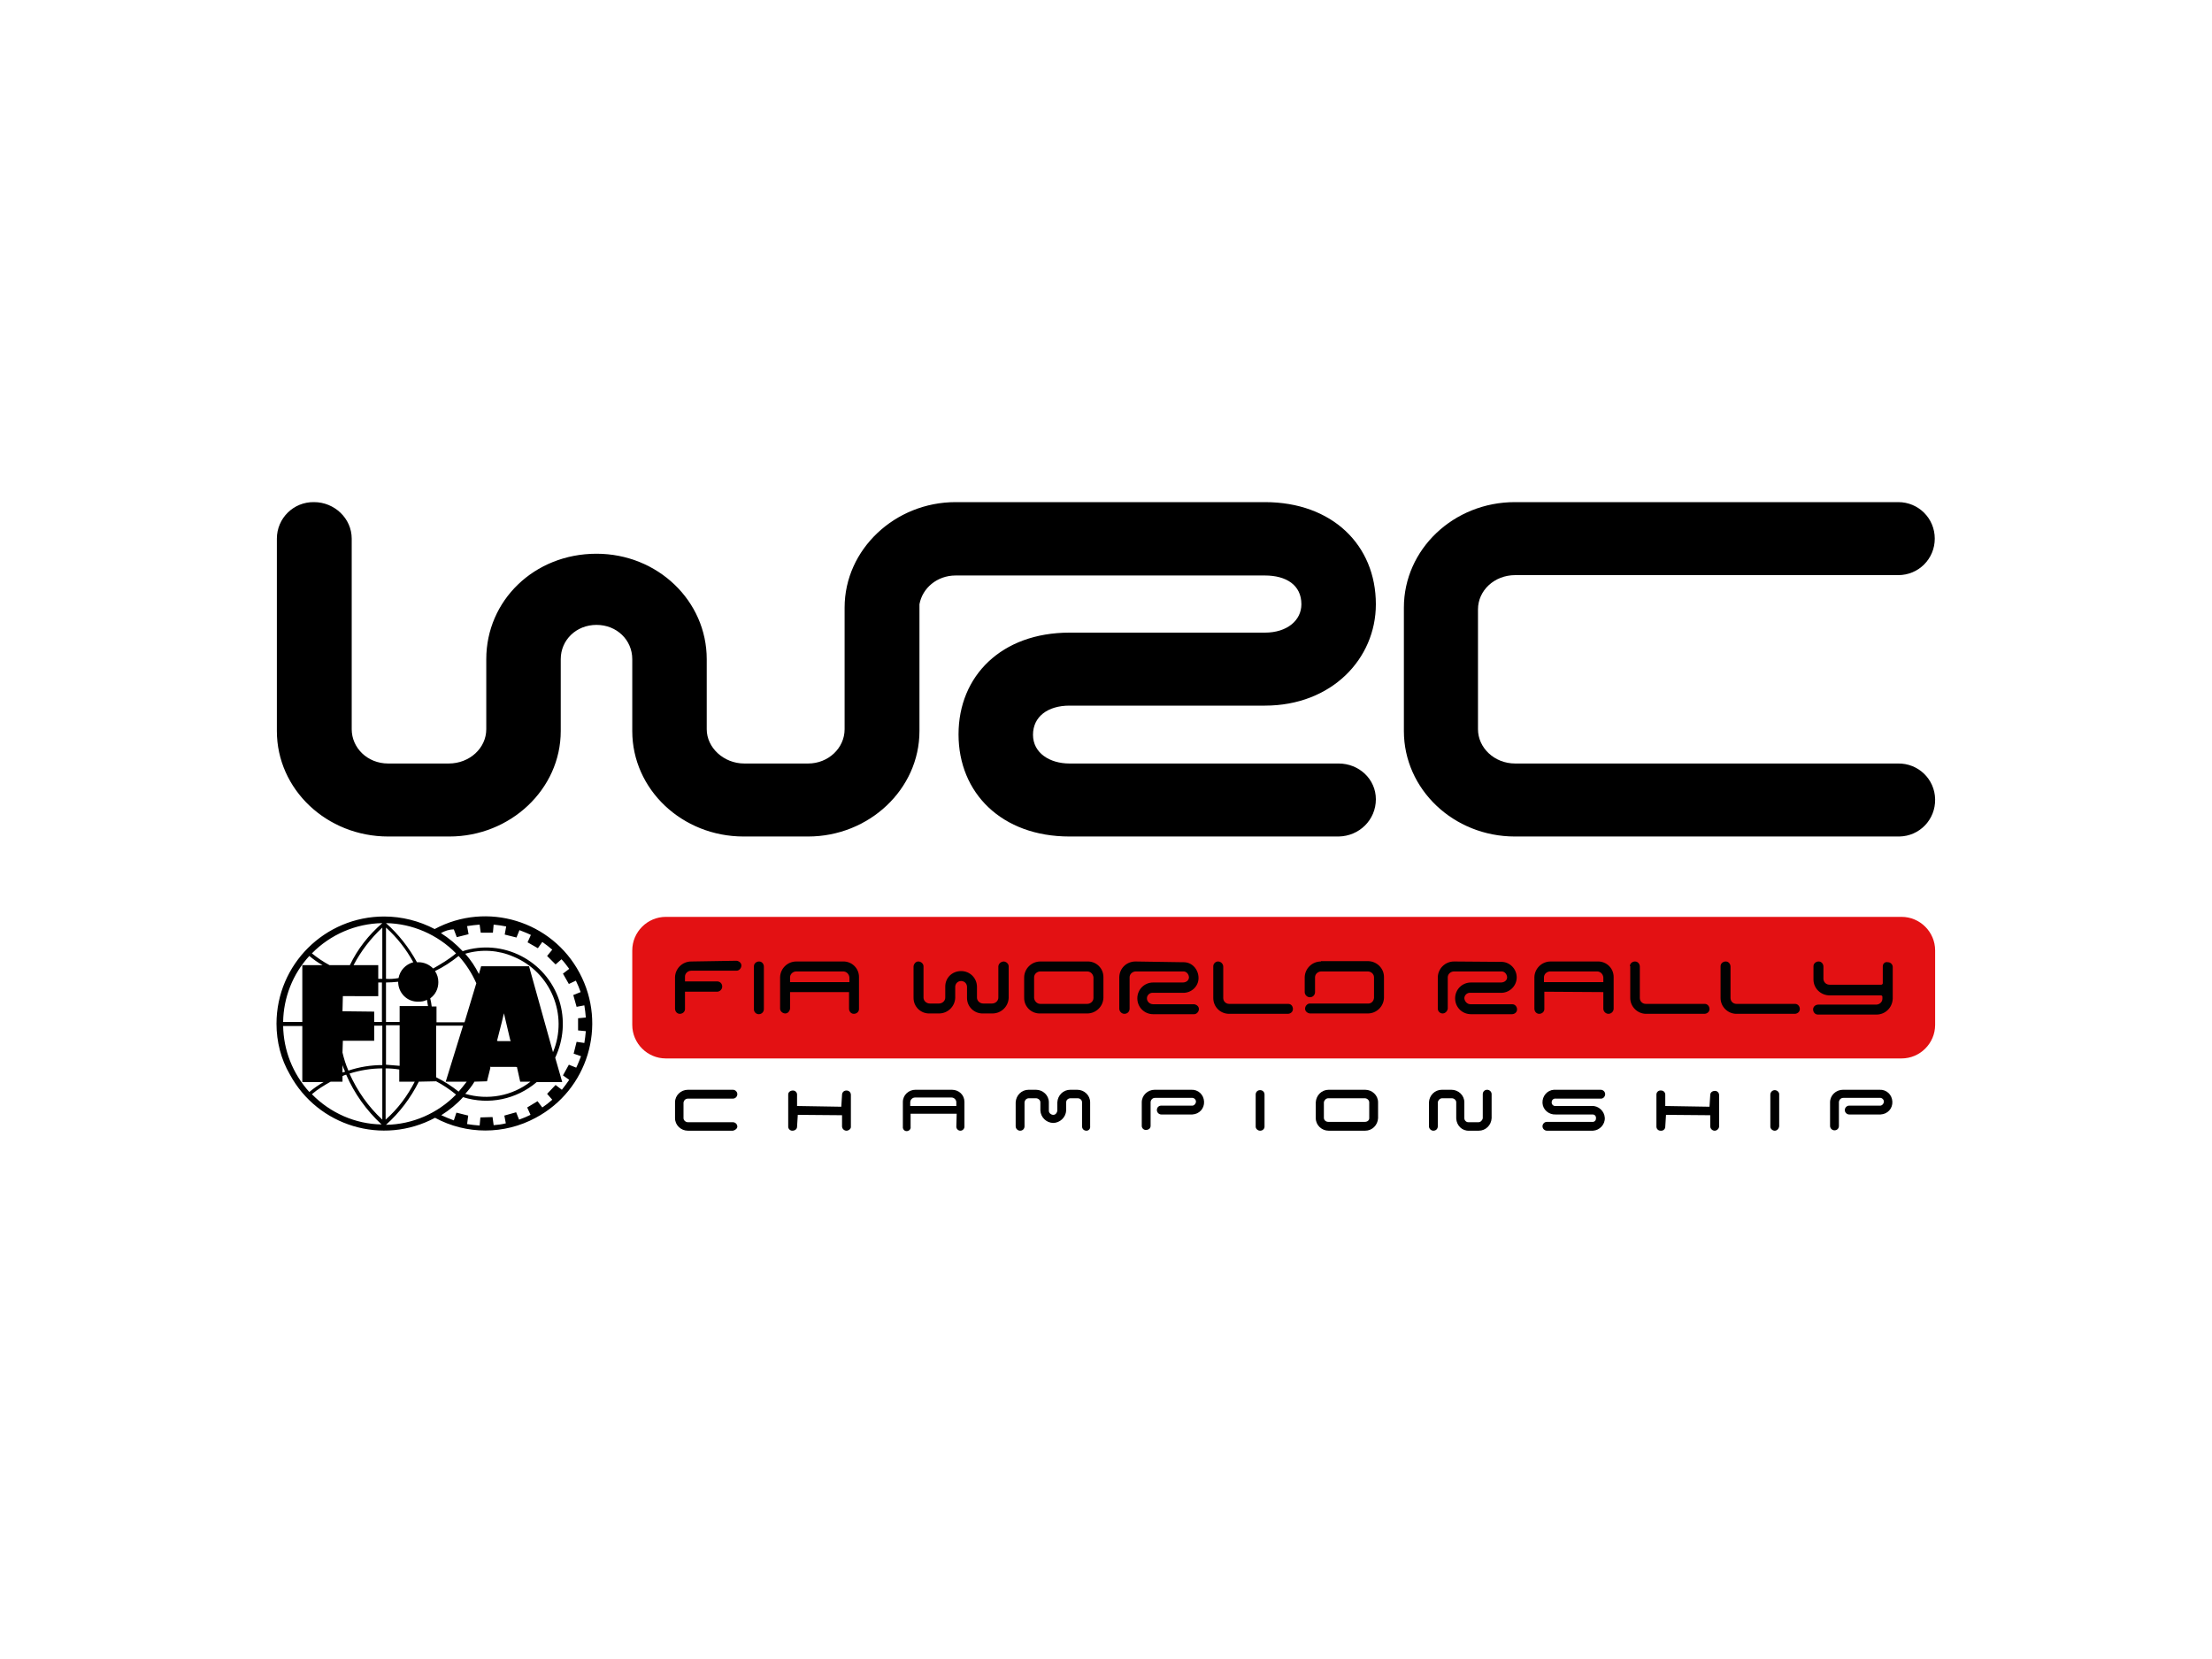 <?xml version="1.0" encoding="utf-8"?>
<!-- Generator: Adobe Illustrator 26.0.3, SVG Export Plug-In . SVG Version: 6.00 Build 0)  -->
<svg version="1.0" id="katman_1" xmlns="http://www.w3.org/2000/svg" xmlns:xlink="http://www.w3.org/1999/xlink" x="0px" y="0px"
	 viewBox="0 0 600 450" style="enable-background:new 0 0 600 450;" xml:space="preserve">
<style type="text/css">
	.st0{fill:#E31113;}
	.st1{fill:#010202;}
</style>
<path d="M363.1,207.1c5.5,0,10.1,4.2,10.1,9.7c0,5.6-4.5,10-10.1,10.1h-73c-18.4,0-30.1-11.8-30.1-27.7s11.7-27.6,30.1-27.6h53
	c6,0,9.9-3.3,9.9-7.7c0-5.2-4.1-7.8-9.9-7.8h-83.9c-5,0-9,3.4-9.8,7.8v34.4c0,15.8-13.7,28.6-30.2,28.6h-17.5
	c-16.7,0-30.2-12.8-30.2-28.6v-19.5c0-5.2-4.2-9.3-9.7-9.3s-9.7,4.1-9.7,9.3v19.5c0,15.8-13.7,28.6-30.2,28.6h-16.6
	c-16.7,0-30.2-12.8-30.2-28.6v-52.2c0-5.5,4.5-10,10.1-9.9c0,0,0,0,0,0c5.5,0,10.2,4.4,10.2,9.9v51.7c0,5,4.2,9.3,9.9,9.3h16.4
	c5.7,0,10.2-4.2,10.2-9.3v-19c0-15.9,13-28.6,29.9-28.6c16.6,0,29.9,12.8,29.9,28.6v19c0,5,4.6,9.3,10.2,9.3h17.3
	c5.5,0,9.9-4.2,9.9-9.3v-33c0-15.8,13.7-28.6,30.1-28.6h83.9c18.2,0,30.1,11.6,30.1,27.7c0,14.8-12,27.5-30.1,27.5h-53
	c-5.9,0-9.9,3-9.9,7.9c0,5,4.6,7.8,9.9,7.8H363.1z"/>
<path d="M514.9,226.9h-104c-16.6,0-30.1-12.8-30.1-28.6v-33.5c0-15.8,13.5-28.6,30.1-28.6h104c5.5,0,9.9,4.4,9.9,9.9
	s-4.4,9.9-9.9,9.9H411c-5.7,0-10.1,4.2-10.1,9.3v32.5c0,5,4.4,9.3,10.1,9.3h103.8c5.5-0.1,10,4.2,10.1,9.7c0.1,5.5-4.2,10-9.7,10.1
	C515.2,226.9,515,226.9,514.9,226.9L514.9,226.9z"/>
<path d="M481.4,306.7c-0.6,0-1.2-0.5-1.2-1.1c0,0,0,0,0,0v-8.7c0-0.6,0.5-1.2,1.2-1.2c0,0,0,0,0,0c0.6,0,1.2,0.5,1.2,1.1
	c0,0,0,0,0,0v8.7C482.5,306.2,482,306.7,481.4,306.7C481.4,306.7,481.4,306.7,481.4,306.7z"/>
<path d="M465.1,306.7c-0.6,0-1.2-0.5-1.2-1.2v-3l-12-0.1l-0.2,3.2c0,0.7-0.6,1.2-1.3,1.1c-0.6,0-1.1-0.5-1.1-1.1v-8.7
	c0-0.7,0.6-1.2,1.3-1.1c0.6,0,1.1,0.5,1.1,1.1v3.1l12,0.2l0.2-3.2c0-0.7,0.6-1.1,1.3-1.1c0.6,0,1.1,0.5,1.1,1.1v8.7
	C466.2,306.2,465.7,306.7,465.1,306.7z"/>
<path d="M434.3,298H422c-0.6-0.1-1.1,0.4-1.1,0.9c-0.1,0.6,0.4,1.1,0.9,1.1c0.1,0,0.1,0,0.2,0h9.8c1.8-0.1,3.4,1.4,3.5,3.2
	c0.1,1.8-1.4,3.4-3.2,3.5c-0.1,0-0.2,0-0.3,0h-12.2c-0.6,0-1.2-0.5-1.2-1.2c0-0.6,0.5-1.2,1.2-1.2c0,0,0,0,0,0h12.2
	c0.6,0.1,1.1-0.3,1.1-0.9c0.1-0.6-0.3-1.1-0.9-1.1c-0.1,0-0.2,0-0.3,0H422c-1.9,0.1-3.5-1.3-3.6-3.1c-0.1-1.9,1.3-3.5,3.1-3.6
	c0.2,0,0.3,0,0.5,0h12.2c0.6,0,1.2,0.5,1.2,1.2C435.4,297.4,434.9,298,434.3,298C434.2,298,434.2,298,434.3,298L434.3,298z"/>
<path d="M401.1,306.7h-2.6c-1.9,0.1-3.4-1.4-3.5-3.3c0,0,0,0,0-0.1v-4.3c0-0.6-0.6-1.1-1.2-1.1h-2.6c-0.6,0-1.1,0.5-1.2,1.1v6.5
	c0,0.7-0.5,1.2-1.2,1.2c-0.6,0-1.2-0.5-1.2-1.2V299c0.1-1.9,1.6-3.4,3.5-3.4h2.6c1.9,0,3.5,1.5,3.5,3.4v4.3c0,0.6,0.5,1.1,1.1,1.1
	c0,0,0,0,0.1,0h2.6c0.6,0,1.1-0.5,1.2-1.1v-6.5c0-0.7,0.5-1.2,1.2-1.2c0.6,0,1.2,0.5,1.2,1.2v6.5C404.5,305.2,403,306.7,401.1,306.7
	z"/>
<path d="M373.8,303.3c-0.1,1.9-1.6,3.4-3.5,3.4h-9.9c-1.9,0-3.5-1.5-3.5-3.4V299c0.1-1.9,1.6-3.4,3.5-3.4h9.9c1.9,0,3.5,1.5,3.5,3.4
	L373.8,303.3z M371.4,303.3V299c0-0.6-0.6-1.1-1.2-1.1h-9.9c-0.6,0-1.1,0.5-1.2,1.1v4.2c0,0.6,0.5,1.1,1.2,1.1h9.9
	C370.9,304.3,371.4,303.9,371.4,303.3L371.4,303.3z"/>
<path d="M341.8,306.7c-0.6,0-1.2-0.5-1.2-1.1c0,0,0,0,0,0v-8.7c0-0.7,0.5-1.2,1.2-1.2s1.2,0.5,1.2,1.2v8.7
	C343,306.2,342.5,306.7,341.8,306.7C341.8,306.7,341.8,306.7,341.8,306.7z"/>
<path d="M323.2,302.3H315c-0.6,0-1.2-0.5-1.2-1.2s0.5-1.2,1.2-1.2c0,0,0,0,0,0h8.2c0.6,0.1,1.1-0.4,1.2-1c0,0,0,0,0-0.1
	c0-0.6-0.6-1.1-1.2-1h-9.9c-0.6,0-1.1,0.4-1.2,1.1v6.5c0,0.7-0.6,1.1-1.3,1.1c-0.6,0-1.1-0.5-1.1-1.1V299c0-1.9,1.6-3.4,3.5-3.4h9.9
	c1.9-0.1,3.4,1.3,3.5,3.2s-1.3,3.4-3.2,3.5C323.4,302.3,323.3,302.3,323.2,302.3L323.2,302.3z"/>
<path d="M294.7,306.7c-0.7,0-1.2-0.5-1.2-1.2V299c0-0.6-0.5-1.1-1.2-1.1h-1.9c-0.6,0-1.2,0.4-1.2,1.1v2.2c-0.1,1.9-1.7,3.4-3.6,3.4
	c-1.8-0.1-3.3-1.5-3.4-3.4V299c0-0.6-0.6-1.1-1.2-1.1h-1.9c-0.6,0-1.1,0.4-1.2,1.1c0,0,0,0,0,0v6.5c0,0.7-0.5,1.2-1.2,1.2
	c-0.6,0-1.2-0.5-1.2-1.2V299c0.1-1.9,1.6-3.4,3.5-3.4h2c1.9,0,3.5,1.5,3.5,3.4v2.3c0,0.6,0.6,1.1,1.2,1.1c0.6,0,1-0.5,1.1-1.1V299
	c0.1-1.9,1.6-3.4,3.5-3.4h1.9c1.9,0,3.5,1.5,3.5,3.4v6.5C295.8,306.2,295.3,306.7,294.7,306.7z"/>
<path d="M229.6,306.7c-0.6,0-1.2-0.5-1.2-1.2c0,0,0,0,0,0v-3l-12-0.1l-0.2,3.2c0,0.7-0.6,1.1-1.3,1.1c-0.6,0-1.1-0.5-1.1-1.1v-8.7
	c0-0.7,0.6-1.1,1.3-1.1c0.6,0,1.1,0.5,1.1,1.1v3.1l12,0.2l0.2-3.2c0-0.7,0.5-1.2,1.2-1.2s1.2,0.5,1.2,1.2v8.7
	C230.8,306.2,230.2,306.7,229.6,306.7z"/>
<path d="M198.8,306.7h-12.2c-1.9,0-3.5-1.5-3.5-3.4c0,0,0,0,0,0V299c0-1.9,1.6-3.4,3.5-3.4c0,0,0,0,0,0h12.2c0.6,0,1.2,0.5,1.2,1.2
	c0,0.6-0.5,1.2-1.2,1.2c0,0,0,0,0,0h-12.2c-0.6,0-1.1,0.4-1.2,1.1v4.2c0,0.6,0.6,1.1,1.2,1.1h12.2c0.6,0,1.2,0.5,1.2,1.2
	C200,306.1,199.4,306.6,198.8,306.7C198.8,306.6,198.8,306.6,198.8,306.7L198.8,306.7z"/>
<path d="M509.8,302.3h-8.2c-0.6,0-1.2-0.5-1.2-1.2c0-0.6,0.5-1.2,1.2-1.2c0,0,0,0,0,0h8.2c0.6,0.1,1.1-0.4,1.2-1c0,0,0,0,0-0.1
	c0-0.6-0.6-1.1-1.2-1H500c-0.6,0-1.1,0.4-1.2,1.1c0,0,0,0,0,0v6.5c0,0.7-0.5,1.2-1.2,1.2c-0.6,0-1.2-0.5-1.2-1.2V299
	c0-1.9,1.6-3.4,3.5-3.4h9.9c1.9-0.1,3.4,1.3,3.5,3.2s-1.3,3.4-3.2,3.5C510.1,302.3,510,302.3,509.8,302.3z"/>
<path d="M246.9,300h12.5V299c0-0.7-0.6-1.3-1.3-1.3h-9.9c-0.7,0-1.3,0.6-1.3,1.3L246.9,300z M259.5,302.1h-12.5v3.5
	c0.1,0.6-0.3,1.1-0.9,1.2c-0.6,0.1-1.1-0.3-1.2-0.9c0-0.1,0-0.2,0-0.3v-6.7c0-1.9,1.6-3.3,3.4-3.3c0,0,0,0,0,0h9.9
	c1.9,0,3.4,1.4,3.4,3.3c0,0,0,0,0,0v6.7c0,0.6-0.5,1.1-1.1,1.1s-1.1-0.5-1.1-1.1L259.5,302.1z"/>
<path class="st0" d="M524.9,278c0,5-4.1,9.1-9.1,9.1c0,0,0,0,0,0H180.6c-5,0-9.1-4.1-9.1-9.1c0,0,0,0,0,0v-20.2c0-5,4.1-9.1,9.1-9.1
	c0,0,0,0,0,0h335.2c5,0,9.1,4.1,9.1,9.1c0,0,0,0,0,0V278z"/>
<path class="st1" d="M187.5,260.8c-2.4,0-4.3,1.9-4.4,4.2v8.6c0,0.7,0.5,1.4,1.3,1.4c0.7,0,1.4-0.5,1.4-1.3c0-0.1,0-0.1,0-0.2v-4.5
	h8.7c0.7,0,1.4-0.6,1.4-1.4s-0.6-1.4-1.4-1.4h-8.7v-1.3c0-0.9,0.8-1.6,1.7-1.6h12.3c0.7,0,1.3-0.7,1.3-1.4c0-0.7-0.6-1.2-1.3-1.3
	L187.5,260.8z"/>
<path class="st1" d="M510.7,262.1v4.6c0,0.2-0.2,0.4-0.4,0.4h-14c-0.9,0-1.6-0.6-1.7-1.5c0,0,0,0,0-0.1v-3.3c0-0.7-0.5-1.4-1.3-1.4
	c-0.7,0-1.4,0.5-1.4,1.3c0,0.1,0,0.1,0,0.2v3.4c0,2.4,2,4.3,4.4,4.3c0,0,0,0,0,0h13.9c0.2,0,0.4,0.1,0.4,0.4v0.5
	c0,0.9-0.8,1.6-1.7,1.6c0,0,0,0,0,0h-15.7c-0.7,0-1.4,0.5-1.4,1.3c0,0.7,0.5,1.4,1.3,1.4c0.1,0,0.1,0,0.2,0H509
	c2.4,0,4.3-1.9,4.4-4.3v-8.6c0-0.7-0.6-1.3-1.3-1.3C511.3,260.8,510.7,261.4,510.7,262.1C510.7,262.1,510.7,262.1,510.7,262.1z"/>
<path class="st1" d="M466.7,262.1v8.6c0,2.4,2,4.3,4.3,4.3h15.8c0.7,0,1.4-0.5,1.4-1.3c0-0.7-0.5-1.4-1.3-1.4c-0.1,0-0.1,0-0.2,0
	h-15.7c-0.9,0-1.6-0.7-1.6-1.6v-8.5c0-0.7-0.5-1.4-1.3-1.4c-0.7,0-1.4,0.5-1.4,1.3C466.7,262,466.7,262.1,466.7,262.1L466.7,262.1z"
	/>
<path class="st1" d="M442.2,262.1v8.6c0,2.4,2,4.3,4.3,4.3c0,0,0,0,0,0h15.8c0.7,0,1.4-0.5,1.4-1.3c0-0.7-0.5-1.4-1.3-1.4
	c-0.1,0-0.1,0-0.2,0h-15.8c-0.9,0-1.6-0.7-1.6-1.6v-8.5c0-0.7-0.5-1.4-1.3-1.4c-0.7,0-1.4,0.5-1.4,1.3
	C442.3,262,442.3,262.1,442.2,262.1L442.2,262.1z"/>
<path class="st1" d="M394.4,260.8c-2.4,0-4.3,1.9-4.4,4.2v8.6c0,0.7,0.6,1.3,1.3,1.3s1.3-0.6,1.4-1.3c0,0,0,0,0,0v-8.5
	c0-0.9,0.8-1.6,1.7-1.6h12.7c0.9-0.1,1.6,0.6,1.7,1.5c0,0,0,0.1,0,0.1c0,0.8-0.7,1.4-1.7,1.4h-8.1c-2.4,0-4.3,1.9-4.3,4.3
	c0,2.4,1.9,4.3,4.3,4.3h11.1c0.7,0,1.4-0.5,1.4-1.3c0-0.7-0.5-1.4-1.3-1.4c-0.1,0-0.1,0-0.2,0h-11.1c-0.9,0-1.6-0.7-1.7-1.6
	c0-0.9,0.8-1.6,1.7-1.5c0,0,0,0,0,0h8.1c2.3,0.1,4.3-1.7,4.4-4c0.1-2.3-1.7-4.3-4-4.4c-0.1,0-0.3,0-0.4,0L394.4,260.8z"/>
<path class="st1" d="M358.3,260.8c-2.4,0-4.3,1.9-4.4,4.2v4.1c0,0.7,0.6,1.4,1.4,1.4s1.4-0.6,1.4-1.4v-4c0-0.9,0.8-1.6,1.7-1.6H371
	c0.9,0,1.7,0.7,1.7,1.6c0,0,0,0,0,0v5.6c-0.1,0.9-0.8,1.6-1.7,1.5h-15.7c-0.7,0-1.3,0.7-1.3,1.4c0,0.7,0.6,1.2,1.3,1.3H371
	c2.4,0,4.3-1.9,4.4-4.2v-5.7c0-2.4-2-4.3-4.4-4.3H358.3z"/>
<path class="st1" d="M329.1,262.1v8.6c0,2.4,1.9,4.3,4.3,4.3c0,0,0,0,0.1,0h15.8c0.7,0,1.4-0.5,1.4-1.3s-0.5-1.4-1.3-1.4
	c-0.1,0-0.1,0-0.2,0h-15.8c-0.9,0-1.6-0.7-1.6-1.6v-8.5c0-0.7-0.6-1.4-1.4-1.4C329.7,260.8,329.1,261.4,329.1,262.1L329.1,262.1z"/>
<path class="st1" d="M308,260.8c-2.4,0-4.3,1.8-4.4,4.2c0,0,0,0,0,0v8.6c0,0.7,0.6,1.4,1.4,1.4s1.4-0.6,1.4-1.4c0,0,0,0,0,0v-8.5
	c0-0.9,0.8-1.6,1.7-1.6h12.7c0.9-0.1,1.6,0.6,1.7,1.5c0,0,0,0,0,0.1c0,0.8-0.7,1.4-1.7,1.4h-8c-2.4,0-4.3,1.9-4.3,4.3
	s1.9,4.3,4.3,4.3c0,0,0,0,0,0h11.1c0.7,0,1.3-0.7,1.3-1.4c0-0.7-0.6-1.2-1.3-1.3h-11.1c-0.9,0-1.7-0.7-1.7-1.6
	c0-0.9,0.8-1.6,1.7-1.5c0,0,0,0,0,0h8c2.3,0.1,4.3-1.7,4.3-4s-1.7-4.3-4-4.3c-0.1,0-0.2,0-0.3,0L308,260.8z"/>
<path class="st1" d="M270.8,262.1v8.5c0,0.9-0.8,1.6-1.7,1.6h-2.4c-0.9,0-1.7-0.7-1.7-1.6c0,0,0,0,0,0v-2.9c0-2.4-1.9-4.3-4.3-4.3
	c0,0,0,0,0,0c-2.4,0-4.3,1.8-4.3,4.2c0,0,0,0,0,0.1v2.9c0,0.9-0.8,1.6-1.7,1.6h-2.5c-0.9,0-1.7-0.7-1.7-1.6c0,0,0,0,0,0v-8.5
	c0-0.7-0.7-1.3-1.4-1.3c-0.7,0-1.2,0.6-1.3,1.3v8.6c0,2.4,2,4.3,4.4,4.2h2.5c2.4,0,4.3-1.9,4.4-4.2v-3c0-0.9,0.7-1.6,1.6-1.6
	c0,0,0,0,0,0c0.9,0,1.6,0.7,1.6,1.6c0,0,0,0,0,0v3c0,2.4,2,4.3,4.4,4.2h2.5c2.4,0,4.3-1.9,4.4-4.2c0,0,0,0,0,0v-8.6
	c0-0.7-0.7-1.3-1.4-1.3C271.4,260.9,270.9,261.4,270.8,262.1L270.8,262.1z"/>
<path class="st1" d="M207.2,273.7v-11.5c0-0.7-0.5-1.4-1.3-1.4c-0.7,0-1.4,0.5-1.4,1.3c0,0.1,0,0.1,0,0.2v11.5
	c0,0.7,0.6,1.3,1.3,1.3c0,0,0,0,0,0C206.6,275.1,207.2,274.5,207.2,273.7L207.2,273.7z"/>
<path class="st1" d="M294.9,260.8h-12.7c-2.4,0-4.3,1.9-4.4,4.2v5.7c0,2.4,2,4.3,4.4,4.2h12.7c2.4,0,4.3-1.9,4.4-4.2V265
	C299.3,262.6,297.3,260.7,294.9,260.8z M296.6,270.7c0,0.9-0.8,1.6-1.7,1.6h-12.7c-0.9,0-1.6-0.7-1.7-1.6v-5.6
	c0-0.9,0.8-1.6,1.7-1.6h12.7c0.9,0,1.6,0.7,1.7,1.6V270.7z"/>
<path class="st1" d="M230.3,269.1v4.5c0,0.7,0.5,1.4,1.3,1.4c0.7,0,1.4-0.5,1.4-1.3c0-0.1,0-0.1,0-0.2V265c0-2.4-2-4.3-4.4-4.2H216
	c-2.4,0-4.3,1.9-4.4,4.2v8.6c0,0.7,0.7,1.3,1.4,1.3c0.7,0,1.2-0.6,1.3-1.3v-4.5L230.3,269.1z M214.3,266.4v-1.3
	c0-0.9,0.8-1.6,1.7-1.6h12.7c0.9,0,1.6,0.7,1.7,1.6v1.3H214.3z"/>
<path class="st1" d="M434.9,269.1v4.5c0,0.7,0.6,1.4,1.4,1.4c0.7,0,1.4-0.6,1.4-1.4V265c0-2.4-2-4.3-4.4-4.2h-12.7
	c-2.4,0-4.3,1.9-4.4,4.2v8.6c0,0.7,0.5,1.4,1.3,1.4c0.7,0,1.4-0.5,1.4-1.3c0-0.1,0-0.1,0-0.2v-4.5L434.9,269.1z M418.8,266.4v-1.3
	c0-0.9,0.8-1.6,1.7-1.6h12.7c0.9,0,1.6,0.7,1.7,1.6v1.3H418.8z"/>
<path d="M108,266.3c-1.1,0.1-2.2,0.2-3.3,0.2v10.7h3.7v-4.3h7.7c-0.1-0.6-0.2-1.1-0.3-1.7c-0.7,0.4-1.5,0.5-2.3,0.5
	C110.4,271.8,108,269.3,108,266.3 M108.1,265.3c0.4-2.1,1.9-3.7,4-4.3c-1.9-3.5-4.4-6.7-7.4-9.4v13.9
	C105.8,265.6,106.9,265.5,108.1,265.3L108.1,265.3z M112.5,293.4h-4.2v-3.3c-1.2-0.2-2.5-0.3-3.7-0.3v13.9
	C107.9,300.8,110.5,297.3,112.5,293.4L112.5,293.4z M108.4,289.1v-11h-3.7v10.7C105.9,288.9,107.1,289,108.4,289.1L108.4,289.1z
	 M95.9,261.8h6.7v3.7c0.4,0,0.7,0,1.1,0v-13.9C100.5,254.6,97.9,258,95.9,261.8z M102.6,266.5v3.7H93l-0.1,4.1l8.6,0.1v2.8h2.1
	v-10.7C103.3,266.5,103,266.5,102.6,266.5z M101.5,278.2v4.1H93l-0.1,3.2c0.4,1.7,0.9,3.3,1.6,4.9c3-1,6.1-1.5,9.2-1.5v-10.7H101.5z
	 M92.9,288.9v2l0.7-0.2C93.3,290.1,93.1,289.5,92.9,288.9z M103.7,289.8c-3,0-6,0.5-8.9,1.4c2.1,4.7,5.1,9,8.9,12.5V289.8z
	 M136.7,274.8c-0.1,0.6-0.9,3.7-1.8,7.2c0,0.1-0.1,0.2-0.1,0.3l0.3,0.1h3.3c0.1,0,0.2,0,0.2,0.1c-0.1-0.1-0.1-0.3-0.2-0.4l-1.7-7.2
	c0-0.2-0.1-0.4-0.1-0.6C136.7,274.5,136.7,274.7,136.7,274.8L136.7,274.8z M83.9,259.3c-4.5,4.9-7,11.3-7.1,17.9h5.2v-15.4h5.5
	C86.2,261.1,85,260.2,83.9,259.3L83.9,259.3z M103.7,250.4c-7.2,0.1-14.1,3.1-19.1,8.2c1.5,1.2,3.1,2.3,4.8,3.2h5.5
	C97,257.4,100,253.6,103.7,250.4L103.7,250.4z M123.7,258.6c-5-5.1-11.9-8.1-19-8.2c3.4,3,6.2,6.6,8.4,10.6h0.4c1.5,0,2.9,0.6,4,1.7
	C119.6,261.5,121.8,260.2,123.7,258.6L123.7,258.6z M129.2,266.7c-1.2-2.7-2.8-5.2-4.8-7.4c-2,1.6-4.1,3-6.4,4.1
	c0.6,0.9,0.9,1.9,0.9,3c0,1.8-0.8,3.4-2.2,4.4c0.2,0.7,0.3,1.5,0.4,2.2h1.3v4.3h7.6L129.2,266.7z M124.4,296.1
	c0.8-0.9,1.5-1.8,2.2-2.7h-5.7l4.7-15.2h-7.3v14C120.5,293.3,122.5,294.6,124.4,296.1L124.4,296.1z M104.7,305.1
	c7.2-0.1,14-3.1,19-8.2c-1.7-1.4-3.5-2.6-5.4-3.6l-4.7,0.1C111.4,297.8,108.4,301.8,104.7,305.1L104.7,305.1z M84.6,296.8
	c5,5.1,11.8,8.1,18.9,8.2c-4.1-3.8-7.4-8.4-9.6-13.5c-0.3,0.1-0.7,0.2-1,0.4v1.5h-3.2C87.9,294.4,86.1,295.5,84.6,296.8z
	 M76.8,278.2c0.1,6.7,2.6,13,7.1,18c1.2-1,2.5-1.9,3.9-2.7h-5.8v-15.2H76.8z M128.7,293.4c-0.7,1.2-1.6,2.3-2.5,3.3
	c6.1,1.8,12.7,0.6,17.7-3.3h-2.8l-0.8-3.6c-0.1-0.2,0-0.3,0-0.3l-0.3-0.1h-6.7c-0.1,0-0.3,0-0.4-0.1c0.1,0.1,0.1,0.3,0.1,0.4
	l-0.9,3.6L128.7,293.4z M126.2,258.7c1.5,1.7,2.7,3.5,3.7,5.5l0.6-2.1h13l6.5,23.3c4.2-10.1-0.6-21.7-10.7-25.9
	C135.2,257.7,130.6,257.4,126.2,258.7L126.2,258.7z M119.6,253.1c2.2,1.4,4.1,3,5.9,4.9c10.9-3.5,22.6,2.5,26.2,13.4
	c1.6,5.1,1.2,10.6-1.1,15.5l1.9,6.6h-6.9c-5.5,4.7-13,6.3-20,4.1c-1.7,1.9-3.7,3.5-5.9,4.9c1.1,0.5,2.3,1,3.4,1.4l0.7-2.1l3.2,0.8
	l-0.3,2.3c1.1,0.2,2.2,0.3,3.4,0.4l0.2-2.2l3.3-0.1l0.3,2.2c1.1-0.1,2.2-0.2,3.3-0.5l-0.4-2.1l3.2-0.9l0.8,2
	c1.1-0.4,2.1-0.8,3.1-1.3l-0.9-2l2.8-1.7l1.3,1.7c0.9-0.6,1.8-1.3,2.7-2.1l-1.4-1.6l2.3-2.4l1.7,1.3c0.7-0.9,1.4-1.8,2-2.7l-1.7-1.2
	l1.6-2.9l2,0.8c0.5-1,0.9-2.1,1.3-3.1l-2-0.7l0.8-3.2l2.1,0.3c0.2-1.1,0.3-2.1,0.4-3.2l-2.1-0.2l0-3.3l2.1-0.2
	c-0.1-1.1-0.2-2.2-0.4-3.3l-2.1,0.4l-0.9-3.2l2-0.8c-0.4-1.1-0.8-2.1-1.3-3.1l-1.9,0.9l-1.6-2.8l1.7-1.3c-0.7-0.9-1.3-1.8-2.1-2.6
	l-1.6,1.4l-2.3-2.3l1.4-1.7c-0.8-0.7-1.7-1.4-2.7-2.1l-1.2,1.7l-2.8-1.6l0.9-2c-1-0.5-2.1-0.9-3.1-1.3l-0.8,2l-3.2-0.8l0.4-2.2
	c-1.1-0.2-2.2-0.4-3.4-0.5l-0.2,2.2h-3.3l-0.3-2.2c-1.1,0.1-2.2,0.2-3.4,0.4l0.4,2.2l-3.2,0.8l-0.8-2.1
	C121.8,252.1,120.7,252.5,119.6,253.1z M75,277.7c0-16.1,13.1-29.1,29.2-29.1c4.8,0,9.5,1.2,13.7,3.4c14.2-7.6,31.8-2.2,39.3,11.9
	c7.6,14.2,2.2,31.8-11.9,39.3c-8.5,4.6-18.8,4.6-27.3,0c-14.2,7.6-31.8,2.3-39.4-11.8C76.2,287.3,75,282.5,75,277.7z"/>
</svg>

